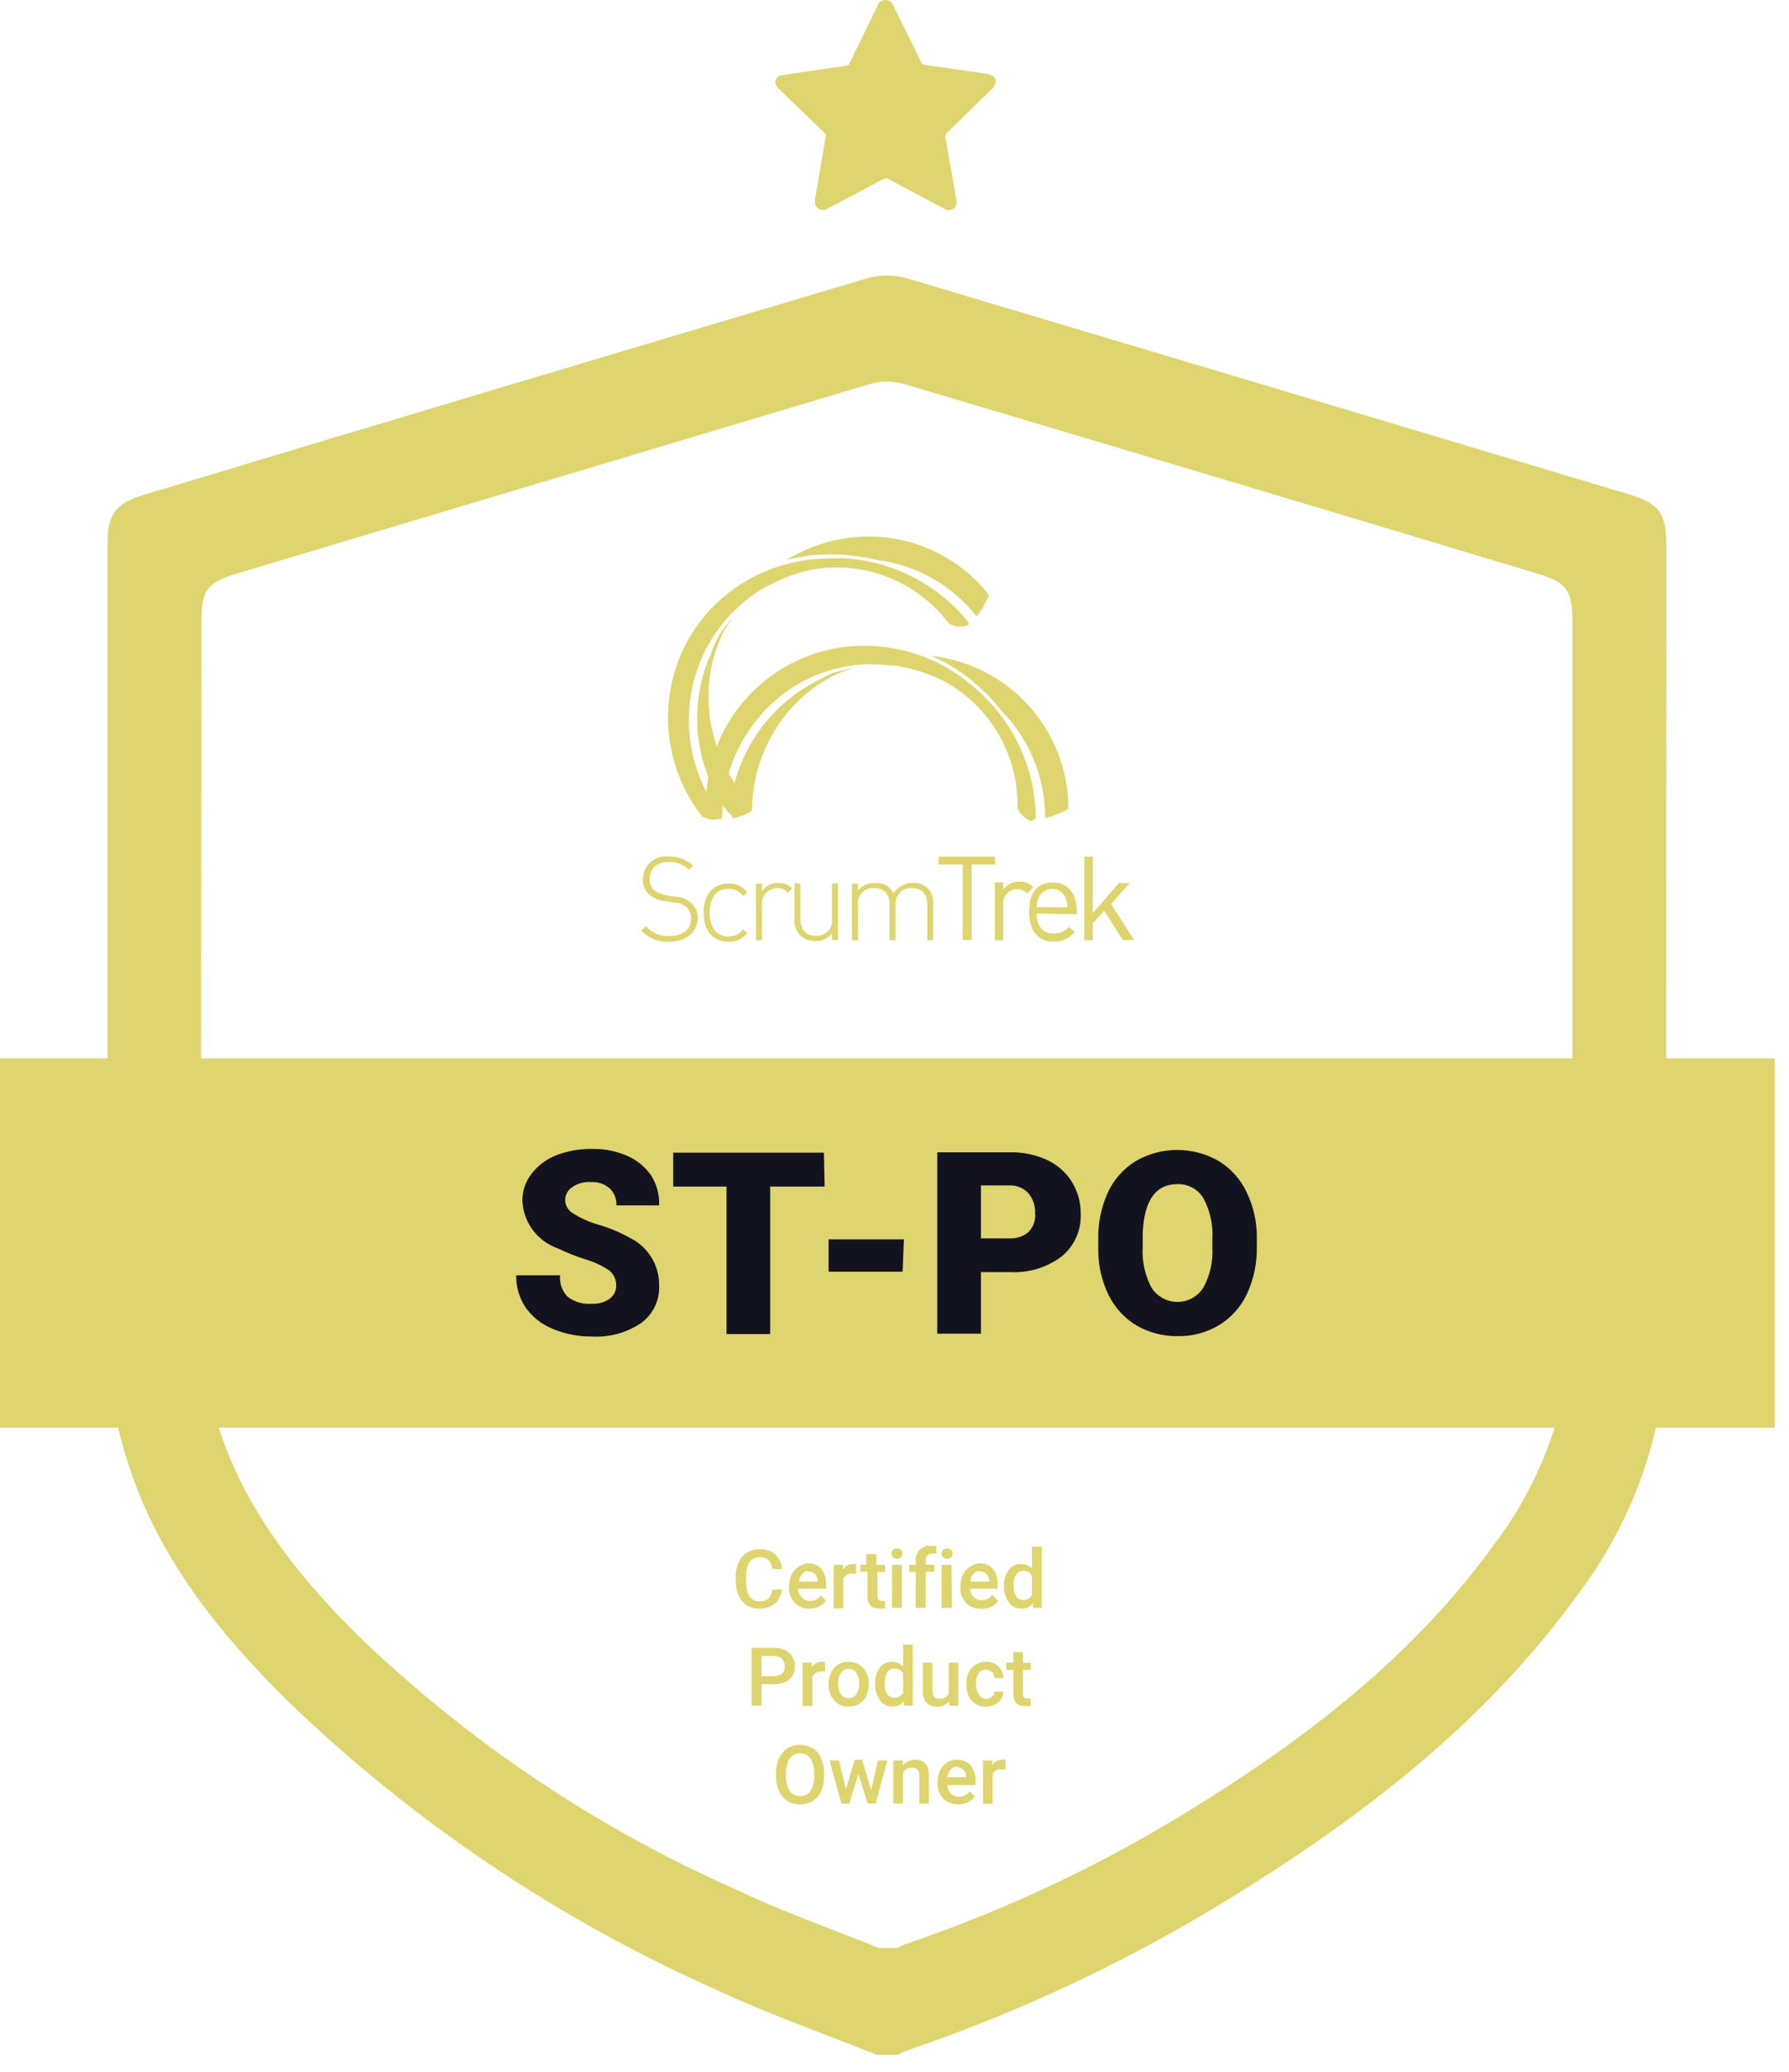 <?xml version="1.0" encoding="UTF-8"?> <svg xmlns="http://www.w3.org/2000/svg" width="95" height="110" viewBox="0 0 95 110" fill="none"> <g clip-path="url(#clip0_253_713)"> <path d="M88.491 29.09C88.491 27.23 88.141 26.74 86.421 26.22C73.681 22.4 60.934 18.586 48.181 14.78C47.478 14.58 46.734 14.58 46.031 14.78C33.251 18.58 20.478 22.403 7.711 26.25C6.121 26.73 5.711 27.25 5.711 28.91C5.711 43.07 5.711 57.23 5.711 71.39C5.754 73.291 6.05 75.177 6.591 77C8.091 82.28 11.391 86.46 15.201 90.24C21.897 96.713 29.683 101.953 38.201 105.72C40.921 106.98 43.771 107.98 46.561 109.1H47.661C47.801 109.04 47.921 108.95 48.071 108.9C54.512 106.716 60.666 103.765 66.401 100.11C73.031 95.93 79.111 91.11 83.751 84.7C86.836 80.661 88.512 75.722 88.521 70.64C88.451 56.79 88.491 42.94 88.491 29.09ZM79.341 82C75.261 87.65 69.911 91.88 64.081 95.55C59.049 98.752 53.65 101.337 48.001 103.25C47.88 103.298 47.764 103.355 47.651 103.42H46.651C44.201 102.42 41.701 101.56 39.301 100.42C31.785 97.124 24.912 92.523 19.001 86.83C15.661 83.5 12.751 79.83 11.431 75.19C10.965 73.563 10.719 71.882 10.701 70.19C10.641 57.74 10.701 45.28 10.701 32.83C10.701 31.38 11.051 30.91 12.451 30.49C23.684 27.123 34.918 23.76 46.151 20.4C46.768 20.22 47.424 20.22 48.041 20.4C59.261 23.733 70.474 27.09 81.681 30.47C83.191 30.92 83.501 31.36 83.501 32.99C83.501 45.17 83.501 57.36 83.501 69.54C83.526 74.038 82.064 78.419 79.341 82Z" fill="#DED56E"></path> <path d="M35.531 50C35.256 50.017 34.98 49.973 34.724 49.871C34.468 49.769 34.238 49.612 34.051 49.41L34.291 49.17C34.447 49.348 34.641 49.488 34.86 49.58C35.078 49.672 35.314 49.713 35.551 49.7C36.251 49.7 36.691 49.36 36.691 48.78C36.699 48.665 36.682 48.55 36.64 48.443C36.599 48.336 36.534 48.239 36.451 48.16C36.27 48.005 36.039 47.92 35.801 47.92L35.281 47.84C34.992 47.807 34.718 47.692 34.491 47.51C34.374 47.411 34.282 47.286 34.222 47.145C34.161 47.005 34.133 46.853 34.141 46.7C34.138 46.525 34.172 46.351 34.243 46.191C34.313 46.03 34.418 45.887 34.549 45.771C34.68 45.655 34.835 45.569 35.003 45.519C35.171 45.468 35.347 45.455 35.521 45.48C35.755 45.47 35.989 45.508 36.209 45.59C36.429 45.673 36.63 45.798 36.801 45.96L36.581 46.18C36.44 46.039 36.271 45.929 36.085 45.858C35.899 45.788 35.7 45.757 35.501 45.77C34.851 45.77 34.501 46.12 34.501 46.68C34.493 46.788 34.51 46.896 34.55 46.996C34.59 47.096 34.651 47.187 34.731 47.26C34.93 47.402 35.159 47.498 35.401 47.54L35.881 47.61C36.169 47.623 36.446 47.728 36.671 47.91C36.796 48.015 36.895 48.147 36.963 48.296C37.03 48.445 37.064 48.606 37.061 48.77C37.001 49.48 36.461 50 35.531 50Z" fill="#DED56E"></path> <path d="M38.679 50C37.859 50 37.359 49.41 37.359 48.46C37.359 47.51 37.859 46.91 38.679 46.91C38.872 46.9 39.064 46.937 39.238 47.019C39.413 47.101 39.564 47.225 39.679 47.38L39.459 47.58C39.373 47.456 39.258 47.356 39.124 47.288C38.989 47.22 38.84 47.186 38.689 47.19C38.533 47.184 38.378 47.217 38.238 47.287C38.098 47.357 37.978 47.461 37.889 47.59C37.752 47.857 37.68 48.154 37.68 48.455C37.68 48.756 37.752 49.052 37.889 49.32C37.977 49.45 38.097 49.555 38.237 49.625C38.377 49.695 38.533 49.728 38.689 49.72C38.839 49.724 38.987 49.691 39.121 49.625C39.256 49.559 39.372 49.461 39.459 49.34L39.679 49.54C39.563 49.692 39.41 49.813 39.236 49.894C39.062 49.974 38.871 50.01 38.679 50Z" fill="#DED56E"></path> <path d="M41.261 47.15C41.146 47.154 41.034 47.181 40.93 47.23C40.827 47.279 40.734 47.349 40.659 47.435C40.584 47.522 40.528 47.623 40.494 47.732C40.459 47.841 40.448 47.956 40.461 48.07V49.92H40.141V46.92H40.461V47.32C40.557 47.177 40.689 47.062 40.843 46.984C40.997 46.907 41.169 46.871 41.341 46.88C41.474 46.873 41.608 46.895 41.733 46.946C41.857 46.996 41.969 47.072 42.061 47.17L41.831 47.4C41.761 47.317 41.674 47.252 41.575 47.208C41.476 47.165 41.368 47.145 41.261 47.15Z" fill="#DED56E"></path> <path d="M44.18 49.56C44.075 49.691 43.941 49.796 43.788 49.865C43.635 49.935 43.468 49.967 43.3 49.96C43.005 49.972 42.718 49.868 42.5 49.67C42.392 49.56 42.309 49.428 42.255 49.283C42.202 49.138 42.18 48.984 42.19 48.83V46.91H42.5V48.78C42.5 49.36 42.79 49.68 43.33 49.68C43.449 49.69 43.568 49.674 43.679 49.631C43.79 49.589 43.891 49.522 43.972 49.435C44.054 49.349 44.115 49.245 44.151 49.132C44.187 49.018 44.197 48.898 44.18 48.78V46.91H44.5V49.91H44.18V49.56Z" fill="#DED56E"></path> <path d="M49.24 48.05C49.24 47.47 48.95 47.15 48.41 47.15C48.296 47.141 48.182 47.157 48.075 47.196C47.967 47.236 47.87 47.298 47.789 47.379C47.708 47.46 47.646 47.557 47.606 47.664C47.567 47.771 47.551 47.886 47.56 48V49.92H47.24V48.05C47.24 47.47 46.95 47.15 46.41 47.15C46.292 47.142 46.174 47.16 46.063 47.203C45.953 47.245 45.853 47.312 45.772 47.399C45.691 47.485 45.63 47.588 45.593 47.7C45.556 47.813 45.545 47.932 45.56 48.05V49.92H45.24V46.92H45.56V47.28C45.669 47.15 45.805 47.047 45.959 46.978C46.114 46.909 46.281 46.875 46.45 46.88C46.653 46.859 46.858 46.9 47.036 46.998C47.215 47.096 47.359 47.247 47.45 47.43C47.557 47.261 47.704 47.122 47.879 47.026C48.054 46.93 48.251 46.88 48.45 46.88C48.6 46.864 48.752 46.882 48.895 46.932C49.037 46.983 49.166 47.066 49.272 47.173C49.377 47.281 49.458 47.411 49.506 47.555C49.554 47.698 49.569 47.85 49.55 48V49.92H49.24V48.05Z" fill="#DED56E"></path> <path d="M51.6 45.901V49.901H51.12V45.901H49.84V45.48H52.84V45.901H51.6Z" fill="#DED56E"></path> <path d="M54.54 47.44C54.476 47.363 54.395 47.302 54.303 47.262C54.21 47.222 54.11 47.204 54.01 47.21C53.906 47.211 53.804 47.233 53.709 47.276C53.614 47.319 53.53 47.38 53.46 47.457C53.39 47.535 53.338 47.625 53.305 47.724C53.272 47.822 53.26 47.926 53.27 48.03V49.92H52.83V46.85H53.27V47.22C53.373 47.088 53.505 46.982 53.656 46.911C53.807 46.839 53.973 46.805 54.14 46.81C54.276 46.803 54.411 46.825 54.537 46.875C54.663 46.925 54.776 47.002 54.87 47.1L54.54 47.44Z" fill="#DED56E"></path> <path d="M55.05 48.5C55.05 49.18 55.37 49.56 55.96 49.56C56.111 49.566 56.262 49.537 56.401 49.477C56.539 49.416 56.662 49.325 56.76 49.21L57.07 49.48C56.941 49.639 56.778 49.768 56.593 49.858C56.408 49.948 56.206 49.996 56 50C55.18 50 54.65 49.51 54.65 48.42C54.65 47.33 55.13 46.85 55.91 46.85C56.69 46.85 57.18 47.43 57.18 48.34V48.54L55.05 48.5ZM56.58 47.65C56.517 47.514 56.416 47.399 56.289 47.319C56.162 47.238 56.015 47.196 55.865 47.196C55.715 47.196 55.569 47.238 55.442 47.319C55.315 47.399 55.214 47.514 55.15 47.65C55.085 47.815 55.051 47.992 55.05 48.17H56.68C56.679 47.992 56.645 47.815 56.58 47.65Z" fill="#DED56E"></path> <path d="M59.63 49.92L58.63 48.35L58.03 49.031V49.92H57.58V45.48H58.03V48.48L59.42 46.88H60L59 48.001L60.22 49.901L59.63 49.92Z" fill="#DED56E"></path> <path d="M38.6 43L38.75 43.2C38.75 43.13 38.75 43.07 38.75 43H38.6Z" fill="#DED56E"></path> <path d="M37.69 34.85C37.114 36.205 36.904 37.687 37.08 39.148C37.255 40.61 37.81 42 38.69 43.18C38.83 43.007 38.957 42.823 39.069 42.63C39.069 42.55 39.4 42.1 39.319 42.01C38.383 40.775 37.808 39.303 37.66 37.76C37.512 36.325 37.768 34.877 38.4 33.58C38.575 33.271 38.776 32.977 38.999 32.7C38.707 33.012 38.44 33.347 38.2 33.7C37.999 34.06 37.849 34.45 37.69 34.85Z" fill="#DED56E"></path> <path d="M44.5 28.65C43.525 28.845 42.594 29.214 41.75 29.74C42.377 29.569 43.021 29.469 43.67 29.44C44.639 29.399 45.609 29.497 46.55 29.73C48.647 29.989 50.556 31.068 51.86 32.73C52.001 32.553 52.127 32.365 52.24 32.17C52.24 32.1 52.57 31.64 52.49 31.55C51.556 30.375 50.315 29.483 48.905 28.971C47.494 28.459 45.97 28.348 44.5 28.65Z" fill="#DED56E"></path> <path d="M51.4 33C50.63 32.056 49.68 31.276 48.605 30.702C47.531 30.129 46.353 29.774 45.14 29.66C44.654 29.625 44.166 29.625 43.68 29.66C42.151 29.717 40.663 30.18 39.37 31C38.226 31.723 37.272 32.71 36.59 33.88C35.754 35.347 35.372 37.03 35.495 38.715C35.618 40.4 36.239 42.01 37.28 43.34C37.428 43.432 37.594 43.491 37.767 43.512C37.94 43.533 38.115 43.515 38.28 43.46C38.35 43.46 38.37 43.35 38.28 43.26C37.421 42.136 36.864 40.81 36.663 39.41C36.462 38.009 36.623 36.581 37.13 35.26C37.504 34.29 38.065 33.403 38.78 32.65C39.249 32.152 39.776 31.712 40.35 31.34C40.56 31.213 40.777 31.099 41 31C41.792 30.578 42.652 30.301 43.54 30.18C44.834 30.024 46.146 30.211 47.344 30.722C48.543 31.233 49.586 32.049 50.37 33.09C50.518 33.181 50.684 33.239 50.857 33.26C51.03 33.281 51.205 33.264 51.37 33.21C51.45 33.16 51.47 33.1 51.4 33Z" fill="#DED56E"></path> <path d="M52.26 35.66C51.37 35.212 50.409 34.924 49.42 34.81C50.019 35.065 50.589 35.383 51.12 35.76C51.905 36.324 52.605 36.998 53.2 37.76C54.681 39.274 55.507 41.311 55.5 43.43C55.72 43.383 55.935 43.312 56.14 43.22C56.22 43.22 56.73 43.01 56.73 42.89C56.723 41.39 56.302 39.921 55.514 38.645C54.725 37.369 53.599 36.336 52.26 35.66Z" fill="#DED56E"></path> <path d="M55.001 43.35C54.98 42.133 54.716 40.931 54.225 39.817C53.734 38.703 53.025 37.697 52.141 36.86C51.784 36.52 51.403 36.206 51.001 35.92C50.313 35.423 49.555 35.032 48.751 34.76C48.103 34.54 47.432 34.396 46.751 34.33C45.575 34.208 44.388 34.335 43.265 34.703C42.142 35.072 41.11 35.673 40.236 36.468C39.362 37.263 38.665 38.233 38.192 39.316C37.719 40.398 37.48 41.569 37.491 42.75C37.491 42.98 37.971 43.45 38.211 43.47C38.291 43.47 38.351 43.47 38.351 43.33C38.366 41.919 38.741 40.536 39.441 39.311C40.141 38.086 41.143 37.06 42.351 36.33C43.247 35.812 44.235 35.472 45.261 35.33C45.925 35.249 46.596 35.249 47.261 35.33C47.491 35.33 47.721 35.33 47.941 35.42C48.825 35.583 49.674 35.897 50.451 36.35C51.563 37.03 52.478 37.988 53.106 39.13C53.734 40.271 54.053 41.557 54.031 42.86C54.031 43.09 54.521 43.57 54.761 43.59C54.941 43.51 55.001 43.47 55.001 43.35Z" fill="#DED56E"></path> <path d="M44.22 35.73C43.83 35.91 43.44 36.11 43.07 36.32C41.862 36.999 40.839 37.962 40.088 39.126C39.337 40.29 38.881 41.62 38.76 43C38.76 43.07 38.76 43.13 38.76 43.2L38.96 43.46L39.34 43.32C39.42 43.32 39.92 43.12 39.93 43C39.945 41.449 40.4 39.934 41.24 38.63C42.012 37.41 43.11 36.429 44.41 35.8C44.732 35.659 45.067 35.548 45.41 35.47C45.007 35.528 44.61 35.615 44.22 35.73Z" fill="#DED56E"></path> <path d="M46.999 -0C47.088 -0.005 47.175 0.017 47.25 0.063C47.325 0.11 47.385 0.178 47.419 0.26C47.909 1.26 48.419 2.26 48.919 3.31C48.931 3.346 48.954 3.378 48.984 3.401C49.015 3.424 49.051 3.438 49.089 3.44L52.419 3.92C52.739 3.97 52.909 4.14 52.869 4.4C52.842 4.506 52.787 4.602 52.709 4.68L50.269 7.07C50.241 7.092 50.219 7.121 50.207 7.155C50.194 7.188 50.192 7.225 50.199 7.26C50.399 8.39 50.589 9.52 50.789 10.66C50.807 10.74 50.801 10.824 50.771 10.901C50.74 10.978 50.688 11.043 50.619 11.09C50.551 11.136 50.471 11.16 50.389 11.16C50.307 11.16 50.227 11.136 50.159 11.09L47.159 9.5C47.125 9.477 47.085 9.465 47.044 9.465C47.004 9.465 46.964 9.477 46.929 9.5L43.929 11.08C43.87 11.12 43.801 11.143 43.729 11.149C43.657 11.155 43.586 11.142 43.52 11.112C43.455 11.082 43.399 11.035 43.357 10.977C43.314 10.919 43.288 10.851 43.279 10.78C43.275 10.713 43.275 10.646 43.279 10.58L43.849 7.24C43.858 7.207 43.858 7.173 43.847 7.141C43.836 7.109 43.816 7.08 43.789 7.06L41.319 4.68C41.245 4.606 41.193 4.512 41.169 4.41C41.161 4.31 41.192 4.212 41.255 4.135C41.319 4.059 41.41 4.01 41.509 4C41.959 3.92 42.409 3.86 42.869 3.79L44.939 3.49C44.977 3.491 45.014 3.481 45.045 3.459C45.076 3.437 45.098 3.406 45.109 3.37L46.619 0.26C46.649 0.183 46.702 0.118 46.769 0.071C46.837 0.025 46.917 5.0867e-05 46.999 -0Z" fill="#DED56E"></path> <path d="M94.24 56.19H0V75.8H94.24V56.19Z" fill="#DED56E"></path> <path d="M41.521 84.37C41.506 84.661 41.377 84.935 41.161 85.13C40.922 85.325 40.619 85.425 40.311 85.41C40.083 85.412 39.859 85.353 39.661 85.24C39.475 85.115 39.327 84.943 39.231 84.74C39.127 84.504 39.072 84.249 39.071 83.99V83.71C39.064 83.445 39.118 83.181 39.231 82.94C39.324 82.731 39.477 82.553 39.671 82.43C39.873 82.308 40.105 82.245 40.341 82.25C40.638 82.237 40.93 82.333 41.161 82.52C41.377 82.724 41.506 83.004 41.521 83.3H41.001C40.995 83.124 40.924 82.957 40.801 82.83C40.74 82.777 40.668 82.736 40.591 82.71C40.514 82.684 40.432 82.674 40.351 82.68C40.247 82.674 40.144 82.694 40.05 82.738C39.955 82.781 39.873 82.847 39.811 82.93C39.672 83.155 39.606 83.417 39.621 83.68V84C39.605 84.266 39.668 84.53 39.801 84.76C39.858 84.844 39.936 84.912 40.027 84.957C40.118 85.003 40.219 85.025 40.321 85.02C40.492 85.031 40.662 84.981 40.801 84.88C40.918 84.75 40.988 84.585 41.001 84.41L41.521 84.37Z" fill="#DED56E"></path> <path d="M43 85.41C42.853 85.416 42.706 85.392 42.568 85.338C42.43 85.285 42.305 85.204 42.2 85.1C42.097 84.991 42.017 84.862 41.965 84.721C41.914 84.58 41.892 84.43 41.9 84.28V84.22C41.895 84.009 41.939 83.8 42.03 83.61C42.111 83.437 42.239 83.291 42.4 83.19C42.547 83.082 42.719 83.016 42.9 83C43.035 82.992 43.17 83.014 43.295 83.067C43.42 83.118 43.531 83.198 43.62 83.3C43.801 83.541 43.89 83.839 43.87 84.14V84.35H42.38C42.385 84.518 42.453 84.679 42.57 84.8C42.623 84.862 42.689 84.913 42.763 84.947C42.837 84.982 42.918 85 43 85C43.113 85.003 43.226 84.979 43.327 84.928C43.428 84.877 43.515 84.802 43.58 84.71L43.86 84.98C43.765 85.115 43.638 85.225 43.49 85.3C43.337 85.371 43.169 85.408 43 85.41ZM42.93 83.41C42.866 83.408 42.802 83.42 42.743 83.446C42.684 83.472 42.632 83.511 42.59 83.56C42.498 83.678 42.443 83.82 42.43 83.97H43.43C43.425 83.828 43.376 83.692 43.29 83.58C43.241 83.525 43.178 83.484 43.108 83.461C43.038 83.438 42.962 83.434 42.89 83.45L42.93 83.41Z" fill="#DED56E"></path> <path d="M45.469 83.55H45.26C45.161 83.54 45.063 83.561 44.977 83.609C44.891 83.657 44.822 83.731 44.779 83.82V85.39H44.27V83.08H44.76V83.34C44.811 83.248 44.887 83.171 44.978 83.119C45.07 83.066 45.174 83.039 45.279 83.04C45.339 83.028 45.4 83.028 45.459 83.04L45.469 83.55Z" fill="#DED56E"></path> <path d="M46.539 82.52V83.08H46.999V83.46H46.59V84.74C46.586 84.774 46.589 84.808 46.6 84.841C46.61 84.874 46.627 84.904 46.65 84.93C46.673 84.953 46.702 84.97 46.733 84.98C46.764 84.99 46.797 84.994 46.83 84.99C46.885 85.002 46.943 85.005 46.999 85V85.4C46.886 85.414 46.772 85.414 46.66 85.4C46.27 85.4 46.069 85.18 46.069 84.75V83.45H45.69V83.07H45.999V82.51L46.539 82.52Z" fill="#DED56E"></path> <path d="M47.34 82.49C47.339 82.453 47.346 82.416 47.36 82.382C47.374 82.348 47.394 82.317 47.42 82.29C47.448 82.264 47.481 82.243 47.517 82.229C47.553 82.215 47.591 82.209 47.63 82.21C47.711 82.207 47.79 82.236 47.85 82.29C47.874 82.317 47.893 82.349 47.905 82.383C47.917 82.417 47.922 82.454 47.92 82.49C47.922 82.525 47.916 82.56 47.904 82.592C47.892 82.625 47.874 82.655 47.85 82.68C47.79 82.735 47.711 82.763 47.63 82.76C47.591 82.761 47.553 82.755 47.517 82.741C47.481 82.728 47.448 82.707 47.42 82.68C47.369 82.63 47.34 82.562 47.34 82.49ZM47.89 85.37H47.37V83.08H47.89V85.37Z" fill="#DED56E"></path> <path d="M48.629 85.37V83.46H48.279V83.08H48.629V82.87C48.618 82.763 48.631 82.654 48.667 82.553C48.704 82.451 48.763 82.359 48.84 82.283C48.916 82.207 49.009 82.149 49.111 82.114C49.213 82.079 49.322 82.067 49.429 82.08H49.719V82.49C49.656 82.479 49.592 82.479 49.529 82.49C49.478 82.483 49.426 82.488 49.377 82.505C49.329 82.522 49.285 82.55 49.249 82.587C49.213 82.624 49.186 82.669 49.17 82.718C49.155 82.767 49.151 82.819 49.159 82.87V83.07H49.619V83.45H49.159V85.36L48.629 85.37Z" fill="#DED56E"></path> <path d="M50 82.49C49.999 82.453 50.006 82.416 50.02 82.382C50.034 82.348 50.054 82.317 50.08 82.29C50.108 82.264 50.141 82.243 50.177 82.229C50.213 82.215 50.252 82.209 50.29 82.21C50.371 82.207 50.45 82.236 50.51 82.29C50.535 82.317 50.553 82.349 50.566 82.383C50.578 82.417 50.583 82.454 50.58 82.49C50.582 82.525 50.576 82.56 50.564 82.592C50.552 82.625 50.534 82.655 50.51 82.68C50.45 82.735 50.371 82.763 50.29 82.76C50.252 82.761 50.213 82.755 50.177 82.741C50.141 82.728 50.108 82.707 50.08 82.68C50.029 82.63 50.001 82.562 50 82.49ZM50.55 85.37H50V83.08H50.52L50.55 85.37Z" fill="#DED56E"></path> <path d="M52.09 85.41C51.944 85.419 51.797 85.396 51.66 85.343C51.524 85.289 51.401 85.206 51.3 85.1C51.197 84.991 51.117 84.862 51.065 84.721C51.013 84.58 50.991 84.43 51 84.28V84.22C50.994 84.009 51.039 83.8 51.13 83.61C51.211 83.438 51.339 83.292 51.5 83.19C51.646 83.082 51.819 83.017 52 83C52.136 82.991 52.273 83.014 52.4 83.066C52.526 83.118 52.639 83.198 52.73 83.3C52.911 83.541 53 83.839 52.98 84.14V84.35H51.52C51.524 84.519 51.592 84.679 51.71 84.8C51.764 84.853 51.828 84.894 51.898 84.922C51.969 84.949 52.044 84.962 52.12 84.96C52.233 84.964 52.345 84.939 52.447 84.888C52.548 84.838 52.635 84.763 52.7 84.67L53 85C52.905 85.135 52.778 85.246 52.63 85.32C52.459 85.39 52.274 85.421 52.09 85.41ZM52.03 83.41C51.966 83.408 51.902 83.42 51.843 83.446C51.784 83.472 51.732 83.511 51.69 83.56C51.594 83.676 51.538 83.82 51.53 83.97H52.53C52.531 83.829 52.486 83.692 52.4 83.58C52.35 83.525 52.288 83.484 52.217 83.461C52.147 83.438 52.072 83.434 52 83.45L52.03 83.41Z" fill="#DED56E"></path> <path d="M53.31 84.21C53.296 83.907 53.384 83.608 53.56 83.36C53.634 83.255 53.733 83.171 53.849 83.115C53.964 83.059 54.092 83.033 54.22 83.04C54.329 83.035 54.438 83.055 54.539 83.098C54.639 83.141 54.729 83.207 54.8 83.29V82.12H55.32V85.37H54.85V85.13C54.776 85.222 54.681 85.295 54.573 85.343C54.465 85.392 54.348 85.415 54.23 85.41C54.104 85.412 53.98 85.383 53.867 85.328C53.754 85.272 53.656 85.191 53.58 85.09C53.398 84.834 53.303 84.525 53.31 84.21ZM53.83 84.21C53.82 84.402 53.865 84.593 53.96 84.76C54.002 84.821 54.059 84.871 54.126 84.904C54.192 84.937 54.266 84.953 54.34 84.95C54.436 84.956 54.532 84.933 54.614 84.882C54.696 84.832 54.761 84.758 54.8 84.67V83.67C54.76 83.585 54.696 83.515 54.616 83.466C54.536 83.418 54.443 83.395 54.35 83.4C54.273 83.395 54.196 83.412 54.128 83.447C54.059 83.482 54.001 83.535 53.96 83.6C53.848 83.797 53.802 84.025 53.83 84.25V84.21Z" fill="#DED56E"></path> <path d="M40.44 89.42V90.56H39.91V87.49H41.08C41.376 87.474 41.667 87.567 41.9 87.75C42.001 87.84 42.081 87.951 42.135 88.076C42.188 88.2 42.214 88.335 42.21 88.47C42.217 88.602 42.193 88.733 42.141 88.855C42.089 88.976 42.01 89.084 41.91 89.17C41.672 89.35 41.378 89.438 41.08 89.42H40.44ZM40.44 88.99H41.08C41.238 89.002 41.395 88.956 41.52 88.86C41.572 88.81 41.612 88.749 41.638 88.681C41.664 88.614 41.675 88.542 41.67 88.47C41.674 88.397 41.662 88.323 41.636 88.255C41.611 88.186 41.571 88.123 41.52 88.07C41.464 88.018 41.398 87.978 41.325 87.952C41.253 87.927 41.177 87.915 41.1 87.92H40.44V88.99Z" fill="#DED56E"></path> <path d="M43.819 88.75C43.749 88.74 43.679 88.74 43.609 88.75C43.513 88.741 43.416 88.762 43.331 88.81C43.247 88.859 43.18 88.932 43.139 89.02V90.58H42.619V88.28H43.109V88.53C43.158 88.437 43.231 88.36 43.321 88.307C43.411 88.254 43.515 88.227 43.619 88.23C43.678 88.218 43.74 88.218 43.799 88.23L43.819 88.75Z" fill="#DED56E"></path> <path d="M44 89.4C43.999 89.19 44.043 88.982 44.13 88.79C44.214 88.617 44.347 88.472 44.512 88.373C44.677 88.274 44.867 88.224 45.06 88.23C45.199 88.225 45.337 88.249 45.466 88.301C45.595 88.353 45.712 88.431 45.81 88.53C46.011 88.744 46.125 89.026 46.13 89.32V89.44C46.13 89.65 46.086 89.858 46 90.05C45.917 90.219 45.789 90.361 45.63 90.46C45.46 90.561 45.267 90.613 45.07 90.61C44.923 90.615 44.778 90.589 44.643 90.532C44.508 90.475 44.388 90.389 44.29 90.28C44.088 90.04 43.984 89.733 44 89.42V89.4ZM44.51 89.4C44.499 89.598 44.551 89.794 44.66 89.96C44.706 90.025 44.768 90.077 44.839 90.112C44.911 90.147 44.99 90.163 45.07 90.16C45.149 90.163 45.228 90.146 45.298 90.109C45.368 90.072 45.427 90.017 45.47 89.95C45.58 89.774 45.632 89.568 45.62 89.36C45.629 89.165 45.577 88.973 45.47 88.81C45.424 88.745 45.362 88.692 45.291 88.657C45.219 88.622 45.139 88.606 45.06 88.61C44.981 88.607 44.904 88.623 44.834 88.658C44.764 88.693 44.704 88.746 44.66 88.81C44.541 88.998 44.488 89.219 44.51 89.44V89.4Z" fill="#DED56E"></path> <path d="M46.47 89.4C46.456 89.099 46.541 88.8 46.71 88.55C46.787 88.448 46.887 88.366 47.001 88.31C47.116 88.255 47.243 88.227 47.37 88.23C47.482 88.228 47.592 88.25 47.694 88.295C47.796 88.34 47.887 88.406 47.96 88.49V87.32H48.47V90.56H48V90.33C47.926 90.42 47.833 90.492 47.727 90.54C47.622 90.589 47.506 90.613 47.39 90.61C47.262 90.612 47.135 90.583 47.02 90.526C46.905 90.469 46.806 90.384 46.73 90.28C46.55 90.023 46.459 89.714 46.47 89.4ZM46.98 89.4C46.968 89.589 47.014 89.778 47.11 89.94C47.153 90.004 47.211 90.056 47.279 90.091C47.347 90.126 47.423 90.143 47.5 90.14C47.596 90.142 47.69 90.117 47.771 90.067C47.853 90.018 47.918 89.946 47.96 89.86V88.86C47.918 88.776 47.852 88.705 47.77 88.657C47.688 88.609 47.595 88.586 47.5 88.59C47.426 88.585 47.351 88.6 47.284 88.634C47.218 88.667 47.161 88.718 47.12 88.78C47.008 88.984 46.965 89.22 47 89.45L46.98 89.4Z" fill="#DED56E"></path> <path d="M50.39 90.34C50.312 90.432 50.213 90.504 50.102 90.55C49.991 90.597 49.87 90.618 49.75 90.61C49.647 90.617 49.543 90.6 49.446 90.562C49.349 90.525 49.262 90.466 49.19 90.39C49.052 90.21 48.985 89.986 49 89.76V88.28H49.51V89.75C49.51 90.04 49.63 90.19 49.87 90.19C49.972 90.201 50.075 90.181 50.166 90.132C50.257 90.085 50.331 90.011 50.38 89.92V88.28H50.89V90.56H50.41L50.39 90.34Z" fill="#DED56E"></path> <path d="M52.35 90.2C52.409 90.203 52.468 90.193 52.523 90.173C52.578 90.152 52.628 90.121 52.67 90.08C52.712 90.048 52.746 90.007 52.77 89.961C52.795 89.914 52.808 89.863 52.81 89.81H53.291C53.286 89.953 53.241 90.092 53.16 90.21C53.074 90.335 52.957 90.434 52.821 90.5C52.678 90.573 52.52 90.611 52.361 90.61C52.219 90.615 52.078 90.59 51.947 90.537C51.816 90.484 51.698 90.403 51.6 90.3C51.402 90.059 51.302 89.752 51.321 89.44V89.38C51.305 89.078 51.405 88.781 51.6 88.55C51.697 88.446 51.815 88.364 51.946 88.308C52.077 88.253 52.218 88.227 52.361 88.23C52.604 88.22 52.841 88.306 53.02 88.47C53.106 88.552 53.174 88.649 53.22 88.758C53.267 88.866 53.291 88.983 53.291 89.1H52.81C52.806 88.977 52.756 88.859 52.67 88.77C52.628 88.73 52.578 88.699 52.523 88.678C52.468 88.657 52.409 88.648 52.35 88.65C52.277 88.647 52.204 88.662 52.138 88.693C52.072 88.725 52.014 88.772 51.971 88.83C51.866 88.994 51.817 89.187 51.831 89.38V89.46C51.834 89.653 51.893 89.841 52.001 90C52.039 90.059 52.09 90.108 52.151 90.143C52.212 90.178 52.28 90.197 52.35 90.2Z" fill="#DED56E"></path> <path d="M54.32 87.72V88.28H54.73V88.66H54.32V89.93C54.316 89.964 54.319 89.999 54.329 90.031C54.339 90.064 54.357 90.094 54.38 90.12C54.403 90.142 54.432 90.16 54.463 90.17C54.494 90.18 54.527 90.184 54.56 90.18H54.74V90.58C54.627 90.594 54.513 90.594 54.4 90.58C54.01 90.58 53.81 90.36 53.81 89.92V88.66H53.43V88.28H53.81V87.72H54.32Z" fill="#DED56E"></path> <path d="M43.76 94.3C43.765 94.575 43.714 94.847 43.61 95.1C43.51 95.312 43.355 95.492 43.16 95.62C42.958 95.743 42.725 95.805 42.49 95.8C42.254 95.804 42.022 95.741 41.82 95.62C41.623 95.494 41.466 95.314 41.37 95.1C41.258 94.856 41.203 94.589 41.21 94.32V94.15C41.202 93.875 41.257 93.602 41.37 93.35C41.469 93.136 41.624 92.953 41.82 92.82C42.022 92.703 42.251 92.641 42.485 92.641C42.718 92.641 42.948 92.703 43.15 92.82C43.35 92.943 43.507 93.125 43.6 93.34C43.712 93.588 43.767 93.858 43.76 94.13V94.3ZM43.23 94.14C43.246 93.866 43.176 93.593 43.03 93.36C42.97 93.273 42.889 93.203 42.795 93.155C42.7 93.108 42.595 93.086 42.49 93.09C42.383 93.085 42.276 93.107 42.18 93.154C42.083 93.201 42.001 93.272 41.94 93.36C41.798 93.591 41.728 93.859 41.74 94.13V94.3C41.725 94.578 41.795 94.853 41.94 95.09C42.002 95.177 42.085 95.247 42.181 95.294C42.277 95.341 42.383 95.364 42.49 95.36C42.597 95.366 42.703 95.344 42.8 95.297C42.896 95.249 42.978 95.178 43.04 95.09C43.179 94.851 43.245 94.577 43.23 94.3V94.14Z" fill="#DED56E"></path> <path d="M46.261 95.05L46.621 93.47H47.121L46.501 95.76H46.071L45.581 94.19L45.101 95.76H44.681L44.051 93.47H44.551L44.921 95L45.391 93.43H45.781L46.261 95.05Z" fill="#DED56E"></path> <path d="M47.94 93.47V93.74C48.018 93.64 48.118 93.56 48.233 93.507C48.347 93.453 48.473 93.427 48.599 93.43C49.08 93.43 49.319 93.7 49.33 94.25V95.76H48.819V94.28C48.827 94.165 48.791 94.051 48.719 93.96C48.679 93.92 48.63 93.89 48.577 93.871C48.523 93.852 48.466 93.845 48.41 93.85C48.314 93.849 48.221 93.875 48.139 93.924C48.058 93.974 47.992 94.045 47.95 94.13V95.76H47.44V93.47H47.94Z" fill="#DED56E"></path> <path d="M50.88 95.8C50.735 95.806 50.59 95.782 50.455 95.731C50.319 95.679 50.195 95.601 50.09 95.5C49.988 95.39 49.909 95.261 49.858 95.12C49.806 94.98 49.783 94.83 49.79 94.68V94.61C49.785 94.4 49.829 94.19 49.92 94C50.001 93.828 50.13 93.682 50.29 93.58C50.449 93.482 50.633 93.43 50.82 93.43C50.955 93.422 51.09 93.445 51.215 93.497C51.34 93.549 51.451 93.629 51.54 93.73C51.725 93.97 51.817 94.268 51.8 94.57V94.78H50.3C50.309 94.948 50.376 95.107 50.49 95.23C50.546 95.284 50.612 95.326 50.684 95.353C50.756 95.381 50.833 95.393 50.91 95.39C51.022 95.393 51.133 95.37 51.234 95.321C51.335 95.272 51.423 95.2 51.49 95.11L51.76 95.37C51.673 95.509 51.548 95.62 51.4 95.69C51.238 95.768 51.06 95.805 50.88 95.8ZM50.82 93.8C50.756 93.797 50.692 93.81 50.633 93.836C50.574 93.862 50.522 93.901 50.48 93.95C50.386 94.068 50.328 94.21 50.31 94.36H51.31C51.313 94.217 51.263 94.079 51.17 93.97C51.126 93.923 51.071 93.887 51.011 93.864C50.95 93.842 50.885 93.834 50.82 93.84V93.8Z" fill="#DED56E"></path> <path d="M53.389 93.94H53.189C53.091 93.929 52.992 93.949 52.906 93.997C52.819 94.046 52.751 94.12 52.709 94.21V95.77H52.199V93.47H52.689V93.73C52.739 93.639 52.813 93.563 52.903 93.51C52.993 93.457 53.095 93.43 53.199 93.43C53.262 93.418 53.327 93.418 53.389 93.43V93.94Z" fill="#DED56E"></path> <path d="M32.721 68.25C32.724 68.1 32.693 67.951 32.631 67.814C32.569 67.677 32.476 67.556 32.361 67.46C31.975 67.197 31.549 66.998 31.101 66.87C30.594 66.709 30.099 66.512 29.621 66.28C29.091 66.096 28.629 65.758 28.294 65.309C27.958 64.859 27.766 64.32 27.741 63.76C27.734 63.247 27.899 62.747 28.211 62.34C28.551 61.893 29.008 61.547 29.531 61.34C30.143 61.104 30.795 60.988 31.451 61C32.09 60.988 32.724 61.114 33.311 61.37C33.829 61.596 34.272 61.963 34.591 62.43C34.882 62.9 35.025 63.447 35.001 64H32.731C32.741 63.831 32.715 63.662 32.652 63.505C32.59 63.347 32.494 63.206 32.371 63.09C32.093 62.854 31.734 62.736 31.371 62.76C31.015 62.734 30.662 62.834 30.371 63.04C30.257 63.118 30.165 63.222 30.102 63.344C30.04 63.467 30.008 63.602 30.011 63.74C30.018 63.876 30.058 64.007 30.128 64.124C30.198 64.241 30.295 64.339 30.411 64.41C30.841 64.684 31.309 64.893 31.801 65.03C32.372 65.197 32.922 65.428 33.441 65.72C33.913 65.948 34.311 66.306 34.587 66.753C34.864 67.199 35.007 67.715 35.001 68.24C35.021 68.626 34.944 69.011 34.778 69.36C34.612 69.709 34.362 70.011 34.051 70.24C33.283 70.76 32.366 71.013 31.441 70.96C30.712 70.97 29.99 70.827 29.321 70.54C28.742 70.304 28.245 69.904 27.891 69.39C27.567 68.89 27.4 68.305 27.411 67.71H29.741C29.721 67.917 29.747 68.127 29.816 68.323C29.885 68.52 29.996 68.7 30.141 68.85C30.513 69.131 30.976 69.263 31.441 69.22C31.763 69.239 32.083 69.151 32.351 68.97C32.469 68.891 32.565 68.784 32.629 68.658C32.694 68.532 32.725 68.391 32.721 68.25Z" fill="#131320"></path> <path d="M43.79 63H40.9V70.83H38.58V63H35.75V61.2H43.75L43.79 63Z" fill="#131320"></path> <path d="M47.93 67.52H44V65.8H48L47.93 67.52Z" fill="#131320"></path> <path d="M52.09 67.54V70.81H49.77V61.18H53.609C54.299 61.163 54.983 61.303 55.609 61.59C56.149 61.842 56.604 62.245 56.919 62.75C57.234 63.261 57.397 63.85 57.389 64.45C57.406 64.877 57.325 65.301 57.151 65.692C56.978 66.082 56.717 66.427 56.389 66.7C55.596 67.301 54.613 67.599 53.62 67.54H52.09ZM52.09 65.75H53.609C53.972 65.769 54.329 65.652 54.609 65.42C54.738 65.289 54.837 65.132 54.899 64.96C54.961 64.787 54.985 64.603 54.969 64.42C54.986 64.026 54.854 63.641 54.599 63.34C54.471 63.205 54.316 63.1 54.143 63.031C53.971 62.962 53.785 62.931 53.599 62.94H52.09V65.75Z" fill="#131320"></path> <path d="M66.74 66.2C66.757 67.058 66.58 67.91 66.22 68.69C65.899 69.382 65.381 69.963 64.73 70.36C64.068 70.754 63.309 70.955 62.54 70.94C61.776 70.953 61.023 70.759 60.36 70.38C59.718 69.994 59.2 69.432 58.87 68.76C58.504 68.009 58.316 67.185 58.32 66.35V65.81C58.301 64.949 58.476 64.095 58.83 63.31C59.153 62.62 59.671 62.039 60.32 61.64C60.988 61.256 61.745 61.055 62.515 61.055C63.285 61.055 64.042 61.256 64.71 61.64C65.358 62.035 65.876 62.612 66.2 63.3C66.57 64.066 66.755 64.909 66.74 65.76V66.2ZM64.38 65.79C64.426 65.033 64.26 64.278 63.9 63.61C63.757 63.377 63.555 63.185 63.314 63.055C63.074 62.925 62.803 62.861 62.53 62.87C61.36 62.87 60.75 63.74 60.68 65.49V66.2C60.633 66.953 60.796 67.704 61.15 68.37C61.297 68.601 61.5 68.791 61.74 68.923C61.981 69.055 62.251 69.124 62.525 69.124C62.799 69.124 63.069 69.055 63.309 68.923C63.549 68.791 63.752 68.601 63.9 68.37C64.256 67.715 64.422 66.974 64.38 66.23V65.79Z" fill="#131320"></path> </g> <defs> <clipPath id="clip0_253_713"> <rect width="94.24" height="109.11" fill="white"></rect> </clipPath> </defs> </svg> 